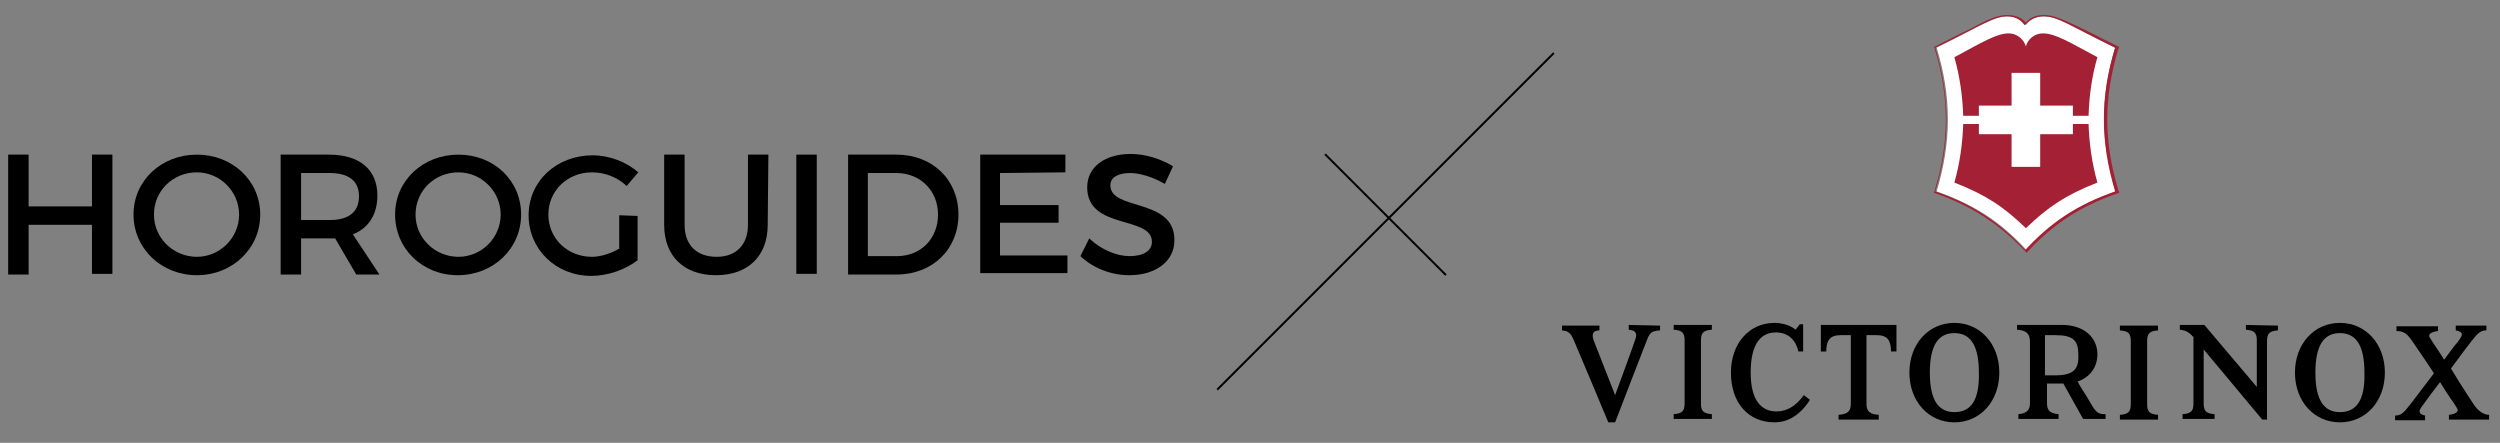 <?xml version="1.0" encoding="utf-8"?>
<!-- Generator: Adobe Illustrator 24.1.3, SVG Export Plug-In . SVG Version: 6.00 Build 0)  -->
<svg version="1.1" id="圖層_1" xmlns="http://www.w3.org/2000/svg" xmlns:xlink="http://www.w3.org/1999/xlink" x="0px" y="0px"
	 width="367px" height="65px" viewBox="0 0 367 65" style="enable-background:new 0 0 367 65;" xml:space="preserve">
<rect x="0" y="0" width="367" height="65" fill="#808080" stroke="none"/>
<style type="text/css">
	.st0{fill:#FFFFFF;}
	.st1{fill:#A32035;}
</style>
<g>
	<g>
		<path d="M286.9,47.4c-3.8,0-6.6,3.1-6.6,7.3s2.8,7.3,6.6,7.3s6.6-3.1,6.6-7.3S290.7,47.4,286.9,47.4z M286.9,60.5
			c-2.3,0-3.6-1.7-3.6-5.8s1.3-5.8,3.6-5.8s3.6,1.7,3.6,5.8C290.6,58.8,289.3,60.5,286.9,60.5z"/>
		<path d="M306.8,59c-0.7-1.2-1.6-2.5-1.8-3c1.8-0.6,2.9-2.1,2.9-4c0-2.4-1.9-4.3-5.2-4.3h-6.6v0.7c1.4,0.1,1.9,0.6,1.9,1.8v9
			c0,1-0.5,1.5-1.7,1.6v0.7h5.9v-0.7c-1.3-0.1-1.7-0.6-1.7-1.6v-2.9h2.3c0,0,0,0,0.1,0l2.9,5.2h3.3v-0.7
			C308,60.8,307.7,60.6,306.8,59z M301.7,55.1c-0.8,0-1.2,0-1.5,0v-5.9h1.5c2.7,0,3.4,0.8,3.4,2.9C305.2,54.2,304.4,55.1,301.7,55.1
			z"/>
		<path d="M264.8,58c-1.2,1.7-2.6,2.4-4,2.4c-2.3,0-3.8-1.7-3.8-5.7c0-4.1,1.4-5.9,3.7-5.9c1.7,0,2.9,1,3.3,2.8h0.7v-4h-0.5
			l-0.6,0.8c-0.7-0.6-1.9-1-3.1-1c-3.7,0-6.4,3-6.4,7.3c0,4.5,2.6,7.3,6.4,7.3c2,0,3.8-1.1,5.2-3.3L264.8,58z"/>
		<path d="M239.1,47.7v0.7c1.1,0.1,1.3,0.6,0.9,1.6c-0.2,0.7-2.9,8-2.9,8l-3.1-7.9c-0.4-1-0.2-1.6,0.8-1.6v-0.7h-5.5v0.7
			c1,0.1,1.3,0.4,1.8,1.6c0.7,1.6,5,11.9,5,11.9h0.6l0,0h0.4c0,0,4-10.4,4.6-11.9c0.5-1.3,0.7-1.5,2-1.6v-0.7L239.1,47.7z"/>
		<path id="versalhöhe_12_" d="M315.2,59.3c0,1.1,0.3,1.5,1.6,1.6v0.7h-5.6v-0.7c1.3-0.1,1.6-0.5,1.6-1.6c0,0,0-8.6,0-9.2
			c0-1.1-0.3-1.5-1.6-1.6v-0.7h5.6v0.7c-1.3,0.1-1.6,0.5-1.6,1.6V59.3z"/>
		<path d="M329.7,47.7v0.7c1.3,0.1,1.6,0.5,1.6,1.6c0,0,0,4,0,6.8l-7.7-9.1H320v0.7c0.9,0.1,1.4,0.4,2,1.1c0,1.7,0,9.7,0,9.7
			c0,1.1-0.3,1.5-1.6,1.6v0.7h4.7v-0.7c-1.3-0.1-1.6-0.5-1.6-1.6v-7.9l8.6,10.3h0.7V50.1c0-1.1,0.3-1.5,1.6-1.6v-0.7L329.7,47.7z"/>
		<path id="versalhöhe_11_" d="M247.3,50c0-1.1-0.3-1.5-1.6-1.6v-0.7h5.6v0.7c-1.3,0.1-1.6,0.5-1.6,1.6v9.2c0,1.1,0.3,1.5,1.6,1.6
			v0.7h-5.6v-0.7c1.3-0.1,1.6-0.5,1.6-1.6V50z"/>
		<path d="M267.3,47.7L267.3,47.7v3.9h0.8c0-1.6,0.5-2.4,2.1-2.4h1.5v10.1c0,1.1-0.5,1.5-1.8,1.6v0.7h5.9v-0.7
			c-1.3-0.1-1.8-0.5-1.8-1.6V49.2h1.5c1.6,0,2.1,0.8,2.1,2.4h0.8v-3.9l0,0H267.3z"/>
		<path d="M343.5,47.4c-3.8,0-6.6,3.1-6.6,7.3s2.8,7.3,6.6,7.3s6.6-3.1,6.6-7.3S347.3,47.4,343.5,47.4z M343.5,60.5
			c-2.3,0-3.6-1.7-3.6-5.8s1.3-5.8,3.6-5.8s3.6,1.7,3.6,5.8C347.2,58.8,345.9,60.5,343.5,60.5z"/>
		<g>
			<path d="M363.1,59.3c0.7,1.1,1.6,1.6,2.3,1.6v0.7h-5.9v-0.7c0.9-0.1,1.3-0.4,1.3-0.7c0-0.1-0.1-0.3-0.5-0.9c0,0-1-1.4-2.1-3.2
				c-1.1,1.4-2.4,3.2-2.4,3.2c-0.6,0.8-0.6,0.9-0.6,1.1c0,0.3,0.3,0.5,0.8,0.6v0.7h-4.4V61c0.8,0,1.2-0.3,2.2-1.6c0,0,2-2.6,3.5-4.6
				c-1.3-2-2.7-4-3.1-4.6c-0.8-1.2-1.3-1.6-2.4-1.6v-0.7h6.1v0.7c-0.9,0.1-1.3,0.4-1.3,0.7c0,0.1,0.1,0.3,0.5,0.9
				c0.1,0.2,0.9,1.3,1.7,2.6c0.9-1.2,1.6-2.2,2-2.6c0.5-0.7,0.6-0.9,0.6-1.1c0-0.3-0.3-0.5-0.9-0.6v-0.7h4.5v0.7
				c-0.8,0-1.2,0.3-2.2,1.6c-0.4,0.5-1.7,2.2-3,4C361.3,56.6,363.1,59.3,363.1,59.3z"/>
		</g>
	</g>
	<g>
		<path class="st0" d="M310.5,7c-6.7-3.2-8.4-4.6-10.5-4.6c-1.4,0-2.2,0.7-2.6,1.3c-0.4-0.7-1.2-1.3-2.6-1.3
			c-2.1,0-3.8,1.3-10.5,4.6c2.2,7.2,2.2,13.8,0,21.1c5.7,2,9.5,4.6,13.2,8.6c3.7-4,7.5-6.6,13.2-8.6C308.3,20.9,308.3,14.3,310.5,7z
			"/>
		<path class="st1" d="M300,2.4c2.1,0,3.8,1.3,10.5,4.6c-2.2,7.2-2.2,13.8,0,21.1c-5.7,2-9.5,4.6-13.2,8.6c-3.7-4-7.5-6.6-13.2-8.6
			c2.2-7.2,2.2-13.8,0-21.1c6.8-3.3,8.5-4.6,10.5-4.6c1.4,0,2.2,0.7,2.6,1.3C297.8,3.1,298.6,2.4,300,2.4 M300,2.2
			c-1.4,0-2.2,0.6-2.6,1.1c-0.4-0.5-1.3-1.1-2.7-1.1c-1.5,0-2.8,0.6-5.8,2.2c-1.3,0.6-2.8,1.4-4.8,2.4l-0.2,0.1l0.1,0.2
			c2.2,7.2,2.2,13.7,0,20.9l-0.1,0.3l0.3,0.1c5.3,1.9,9.2,4.4,13.1,8.5l0.2,0.2l0.2-0.2c3.8-4.1,7.7-6.6,13.1-8.5l0.3-0.1L311,28
			c-2.2-7.2-2.2-13.7,0-20.9l0.1-0.2l-0.2-0.1c-2-1-3.6-1.8-4.8-2.4C302.8,2.8,301.5,2.2,300,2.2L300,2.2z"/>
	</g>
	<path class="st1" d="M306.6,17h-2.3v-1.5h-4.8v-4.8h-4.2v4.8h-4.8V17h-2.3c-0.1-2.9-0.5-5.8-1.3-8.6c4.1-2.2,6.2-3.5,8-3.5
		c1.2,0,2.2,0.9,2.5,1.9c0.3-1.1,1.3-1.9,2.5-1.9c1.8,0,3.9,1.3,8,3.5C307.1,11.1,306.7,14,306.6,17z"/>
	<path class="st1" d="M297.4,33.5c-3.3-3.2-5.9-4.9-10.5-6.7c0.8-2.8,1.2-5.7,1.3-8.6h2.3v1.5h4.8v4.8h4.2v-4.8h4.8v-1.5h2.3
		c0.1,2.9,0.5,5.8,1.3,8.6C303.3,28.6,300.6,30.4,297.4,33.5z"/>
</g>
<g>
	<g>
		<path d="M13.5,40.3V33H4.2v7.3h-3V22.7h3v7.6h9.3v-7.6h3v17.5H13.5L13.5,40.3z"/>
		<path d="M38.2,31.5c0,5-4.1,8.9-9.3,8.9s-9.3-3.9-9.3-8.9c0-5,4.1-8.8,9.3-8.8S38.2,26.5,38.2,31.5z M22.6,31.5
			c0,3.5,2.9,6.2,6.3,6.2s6.2-2.8,6.2-6.2s-2.8-6.2-6.2-6.2C25.4,25.3,22.6,28,22.6,31.5z"/>
		<path d="M49.2,35c-0.2,0-0.5,0-0.8,0h-4.2v5.3h-3V22.7h7.1c4.5,0,7.1,2.2,7.1,6c0,2.8-1.3,4.8-3.6,5.7l3.9,5.9h-3.4L49.2,35z
			 M48.4,32.3c2.7,0,4.3-1.1,4.3-3.5c0-2.3-1.6-3.4-4.3-3.4h-4.2v6.9H48.4z"/>
		<path d="M76.5,31.5c0,5-4.1,8.9-9.3,8.9S58,36.5,58,31.5c0-5,4.1-8.8,9.3-8.8S76.5,26.5,76.5,31.5z M61,31.5
			c0,3.5,2.9,6.2,6.3,6.2c3.4,0,6.2-2.8,6.2-6.2s-2.8-6.2-6.2-6.2C63.8,25.3,61,28,61,31.5z"/>
		<path d="M93.6,31.7v6.5c-1.8,1.4-4.4,2.3-6.8,2.3c-5.2,0-9.2-3.9-9.2-8.9s4.1-8.8,9.4-8.8c2.5,0,5,1,6.7,2.5L92,27.3
			c-1.4-1.3-3.2-2-5.1-2c-3.6,0-6.4,2.7-6.4,6.2c0,3.5,2.8,6.2,6.4,6.2c1.3,0,2.8-0.5,4-1.2v-4.9L93.6,31.7L93.6,31.7z"/>
		<path d="M112.7,33c0,4.6-2.9,7.4-7.6,7.4c-4.7,0-7.6-2.8-7.6-7.4V22.7h3V33c0,3,1.8,4.7,4.7,4.7c2.9,0,4.6-1.8,4.6-4.7V22.7h3
			L112.7,33L112.7,33z"/>
		<path d="M116.9,40.3V22.7h3v17.5H116.9L116.9,40.3z"/>
		<path d="M131.6,22.7c5.3,0,9.1,3.7,9.1,8.8c0,5.1-3.8,8.8-9.1,8.8h-7.1V22.7H131.6z M127.4,37.6h4.3c3.4,0,6-2.5,6-6.1
			c0-3.6-2.7-6.1-6.1-6.1h-4.2V37.6L127.4,37.6z"/>
		<path d="M146.8,25.4v4.7h8.6v2.6h-8.6v4.8h9.9v2.6h-12.8V22.7h12.5v2.6L146.8,25.4L146.8,25.4z"/>
		<path d="M172.2,24.4L171,27c-1.9-1.1-3.8-1.6-5.1-1.6c-1.7,0-2.9,0.6-2.9,1.8c0,3.8,9.5,1.8,9.4,8.1c0,3.1-2.8,5.1-6.6,5.1
			c-2.8,0-5.4-1.1-7.2-2.8l1.3-2.6c1.8,1.7,4.1,2.6,5.9,2.6c2.1,0,3.3-0.8,3.3-2.1c0-3.9-9.5-1.7-9.5-8c0-3,2.6-4.9,6.4-4.9
			C168.3,22.6,170.5,23.4,172.2,24.4z"/>
	</g>
	<rect x="203.3" y="18.9" transform="matrix(0.707 -0.707 0.707 0.707 37.316 153.114)" width="0.3" height="25.1"/>
	<rect x="168.5" y="32.3" transform="matrix(0.707 -0.707 0.707 0.707 36.612 153.39)" width="69.9" height="0.3"/>
</g>
</svg>
